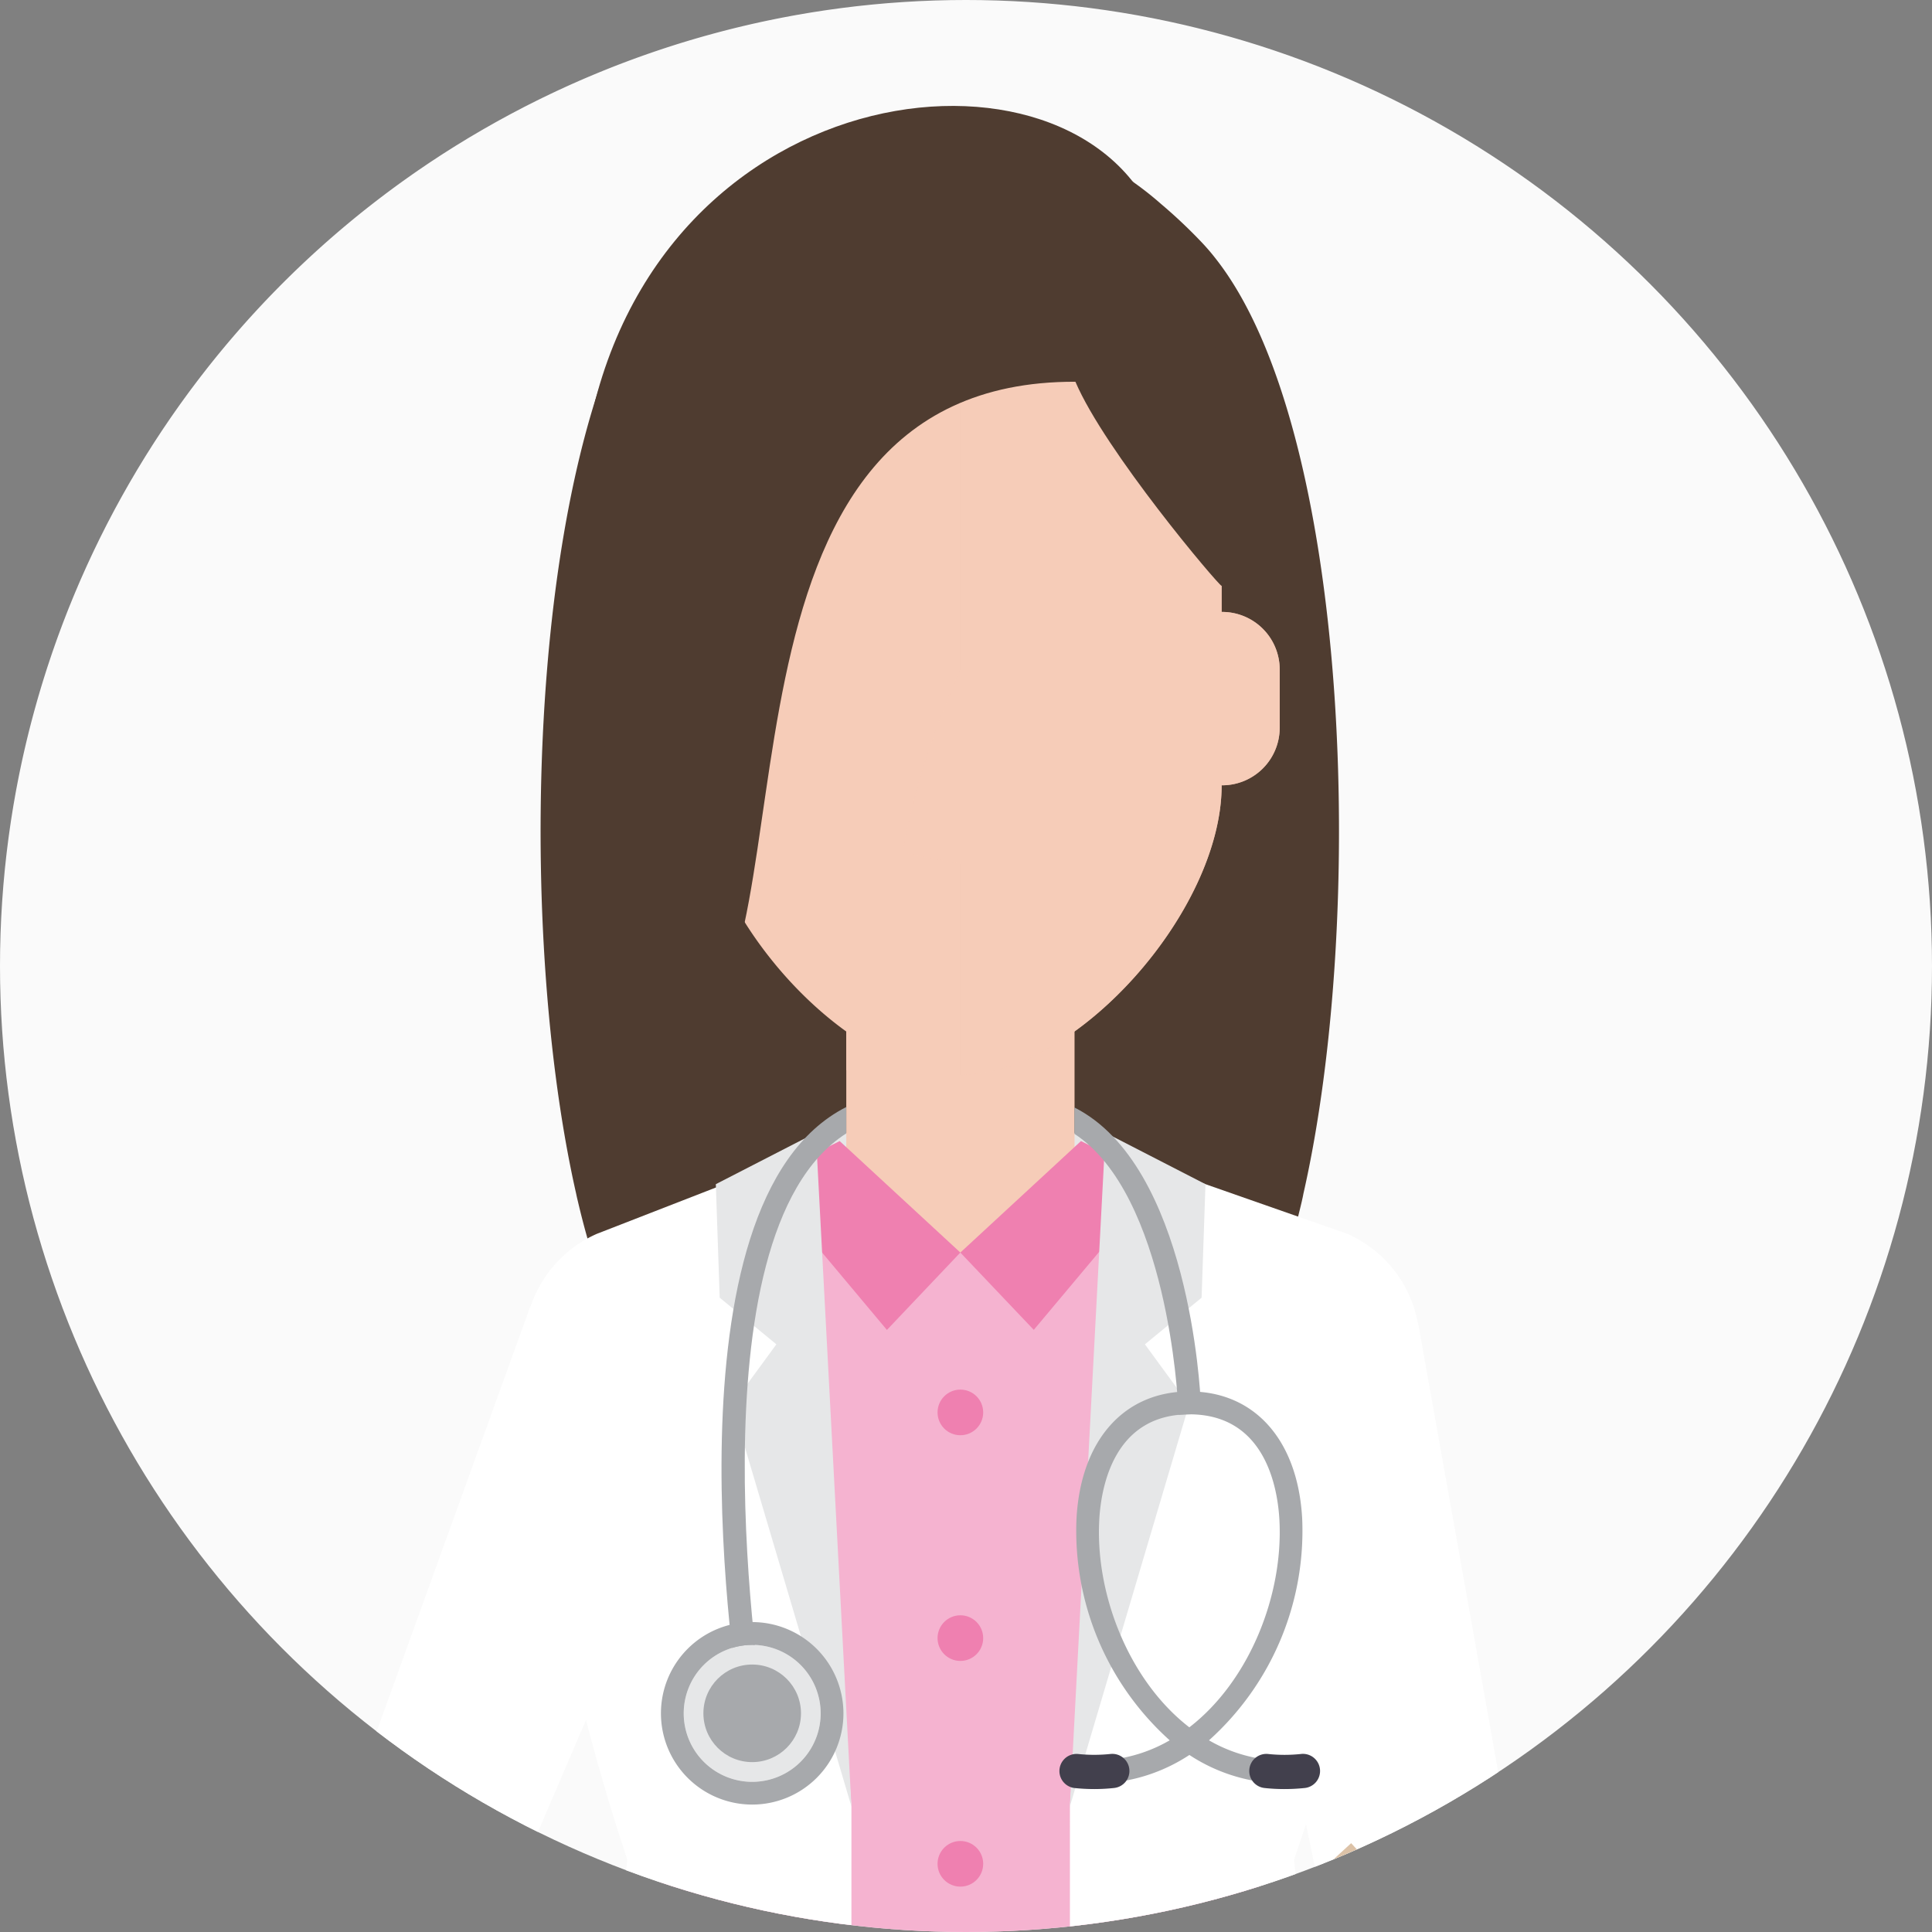 <svg xmlns="http://www.w3.org/2000/svg" xmlns:xlink="http://www.w3.org/1999/xlink" width="129.794" height="129.794" viewBox="0 0 129.794 129.794"><rect x="0" y="0" width="129.794" height="129.794" fill="#808080" stroke="none"/><defs><style>.a{fill:none;}.b{clip-path:url(#a);}.c{fill:#fafafa;}.d,.f{fill:#e6e7e8;}.d,.h,.p{mix-blend-mode:multiply;isolation:isolate;}.e{fill:#4f3c30;}.g,.h,.p{fill:#f6ccb8;}.i{fill:#fff;}.j{fill:#dcc2a7;}.k{fill:#f1f2f2;}.l{fill:#a7a9ac;}.m{fill:#42404d;}.n{fill:#f5b3d0;}.o{fill:#ef80b0;}.p{opacity:0.8;}</style><clipPath id="a"><circle class="a" cx="64.897" cy="64.897" r="64.897"/></clipPath></defs><g transform="translate(-356.296 -38.033)"><g class="b" transform="translate(356.296 38.033)"><g transform="translate(22.601 7.116)"><path class="c" d="M64.9,0A64.9,64.9,0,1,1,0,64.9,64.9,64.9,0,0,1,64.9,0Z" transform="translate(-22.601 -7.116)"/><ellipse class="d" cx="38.313" cy="9.578" rx="38.313" ry="9.578" transform="translate(0 298.058)"/><path class="e" d="M459.247,121.741c-.029.173-.067.323-.1.481-.383,1.639-.812,3.164-1.278,4.554a21.671,21.671,0,0,1-2.75,5.87,8.043,8.043,0,0,1-1.7,1.759,7.318,7.318,0,0,1-4.57,1.391H420.8a7.284,7.284,0,0,1-4.727-1.511,8.233,8.233,0,0,1-1.541-1.639,21.711,21.711,0,0,1-2.751-5.87c-.466-1.39-.894-2.916-1.278-4.554-.038-.158-.075-.308-.105-.466C406,102.4,407.307,68.1,417.273,57.768c4.089-4.239,9.146-7.967,17.549-7.967a21.781,21.781,0,0,1,14.859,5.434,34.348,34.348,0,0,1,2.69,2.533,14.6,14.6,0,0,1,.985,1.142C462.419,70.424,463.493,103.065,459.247,121.741Z" transform="translate(-394.286 -48.652)"/><path class="f" d="M433.62,146.381h19.5l1.533,8.8H432.087Z" transform="translate(-401.455 -77.397)"/><g transform="translate(30.422 60.393)"><path class="g" d="M450.943,143.923v-9.773H435.618v9.773l-3.831.3,3.831,24.706h15.325l3.831-24.707Z" transform="translate(-431.787 -134.149)"/><path class="h" d="M437.241,134.24v4.318l15.325,5.182v-9.5Z" transform="translate(-433.41 -134.176)"/></g><g transform="translate(15.209 142.544)"><path class="g" d="M459.055,251.112H414.318c-10.264,17.662.905,41.559,6.142,97.576.947,7.967-1.792,32.232-2.537,50.588l-1.547,15.107h9.962l1.483-15.107,5.325-50.786,2.7-67.494h.84l.84-5.364,1.895,118.28-.049,20.471h9.962l-.015-15.107C449.166,298.427,471.807,273.055,459.055,251.112Z" transform="translate(-410.128 -251.112)"/><path class="i" d="M451.366,471.373s1.122,6.543,4.945,6.543,4.945-6.543,4.945-6.543a30.979,30.979,0,0,1,1.031,6.324c0,4.668-1.851,7.293-5.977,7.293s-5.977-2.625-5.977-7.293A30.959,30.959,0,0,1,451.366,471.373Z" transform="translate(-422.094 -316.668)"/><path class="i" d="M429.129,471.659s-1.688,6.42-5.5,6.087-4.356-6.949-4.356-6.949a30.924,30.924,0,0,0-1.579,6.21c-.407,4.65,1.208,7.426,5.318,7.786s6.183-2.094,6.59-6.744A30.953,30.953,0,0,0,429.129,471.659Z" transform="translate(-412.363 -316.497)"/></g><g transform="translate(26.544 81.706)"><path class="i" d="M485.44,231.549l12.221-2.173-11.573-64.882-13.765,3.43Z" transform="translate(-439.974 -164.494)"/><g transform="translate(0 34.987)"><rect class="j" width="56.482" height="43.253" transform="matrix(0.737, -0.676, 0.676, 0.737, 0, 38.199)"/><rect class="k" width="53.347" height="37.241" transform="translate(4.342 38.293) rotate(-42.556)"/><path class="l" d="M497.764,228.088l-1.96,1.8a1.553,1.553,0,0,0-.094,2.193l8.461,9.216a1.554,1.554,0,0,0,2.193.093l1.96-1.8,1.829-1.679L507.3,234.8a3.72,3.72,0,0,0-4.854-5.287l-2.853-3.108Zm8.173,3.938a.621.621,0,1,1,.037-.877A.62.62,0,0,1,505.936,232.026Zm-7.753-3.48,9.721,10.588-1.961,1.8a.932.932,0,0,1-1.316-.056l-8.461-9.216a.933.933,0,0,1,.056-1.316Z" transform="translate(-446.812 -217.909)"/></g><path class="g" d="M504.816,275.833a5.661,5.661,0,0,0-10.878,2.9l1.488,5.575A11.086,11.086,0,0,0,504.816,275.833Z" transform="translate(-446.36 -196.546)"/></g><g transform="translate(14.513 69.541)"><path class="m" d="M413.514,245.506h46.055s10.189,28.268-.524,75.711a.864.864,0,0,1-.813.517h-43.38a.863.863,0,0,1-.813-.517C403.326,273.774,413.514,245.506,413.514,245.506Z" transform="translate(-409.137 -176.44)"/><path class="n" d="M428.957,149.63l.6,2.238c1.031,2.955,3.555,3.527,9.833,3.527,7.083,0,9.907-1.892,10.746-4.558l.322-1.208c13.047,4.9,9.044,45.761,9.044,45.761l.082,22.443-19.907,0-20.975,0,.546-22.443S415.91,154.532,428.957,149.63Z" transform="translate(-411.983 -147.905)"/><g transform="translate(25.872 16.698)"><circle class="o" cx="1.533" cy="1.533" r="1.533"/><circle class="o" cx="1.533" cy="1.533" r="1.533" transform="translate(0 15.162)"/><circle class="o" cx="1.533" cy="1.533" r="1.533" transform="translate(0 30.325)"/><circle class="o" cx="1.533" cy="1.533" r="1.533" transform="translate(0 45.487)"/></g><path class="o" d="M448.153,154.665l4.933,5.194,8.436-10.064-5.264-2.621-1.981,1.832Z" transform="translate(-420.75 -147.174)"/><path class="o" d="M434.381,147.177l8.107,7.488-4.933,5.2-8.433-10.069Z" transform="translate(-415.085 -147.175)"/></g><g transform="translate(11.036 68.984)"><path class="i" d="M458.627,268.822l2,9.309,21.568,0c-.843-12.889-8.508-82.311-8.508-82.311,4.706-13.646,7.876-26.982,8.445-34.294a8.158,8.158,0,0,0-4.86-7.746l-15.3-5.356-3.34,43.829Z" transform="translate(-420.39 -146.988)"/><path class="i" d="M427.75,268.822l-1.995,9.309-21.568,0c.842-12.889,8.508-82.311,8.508-82.311a142.705,142.705,0,0,1-6.912-34.294,8.157,8.157,0,0,1,4.86-7.746l13.767-5.356,3.34,43.829Z" transform="translate(-404.187 -146.988)"/><g transform="translate(39.37 83.087)"><path class="i" d="M460.805,283.92,477.9,288.5V269.256l-17.092-4.58Z" transform="translate(-460.409 -264.676)"/><rect class="d" width="1.533" height="17.695" transform="translate(0 1.48) rotate(-75)"/></g><path class="f" d="M467.738,149.835l-.26,7.626-3.808,3.133,2.964,4.051-8.006,27,2.395-45.262Z" transform="translate(-420.39 -146.381)"/><path class="f" d="M424.764,149.835l.26,7.626,3.808,3.133-2.964,4.051,8.006,27-2.395-45.262Z" transform="translate(-410.311 -146.381)"/></g><g transform="translate(0.179 80.631)"><path class="g" d="M419.642,257.817l1.311,3.09a13.936,13.936,0,0,1,6.033,6.565,1.729,1.729,0,0,1-.91,2.269,1.708,1.708,0,0,1-1.384-.025l.626,1.476a5.172,5.172,0,1,1-9.523,4.041l-5.676-13.376Z" transform="translate(-395.095 -191.194)"/><path class="d" d="M414.012,234.2l8.084,19.057,2.82-1.2-10.222-24.107C414.487,229.811,414.257,231.911,414.012,234.2Z" transform="translate(-396.254 -182.307)"/><path class="i" d="M404.556,238.165l11.426-4.848L401.6,199.43l5.883-13.71-5.9-22.758L389.1,197.492a6.2,6.2,0,0,0,.122,4.54Z" transform="translate(-388.729 -162.963)"/><path class="i" d="M428.26,283.92l-17.092,4.58V269.256l17.092-4.58Z" transform="translate(-395.408 -193.236)"/><rect class="d" width="17.695" height="1.533" transform="matrix(0.966, -0.259, 0.259, 0.966, 15.761, 76.02)"/></g><g transform="translate(16.19)"><g transform="translate(4.271 6.87)"><path class="g" d="M456.615,85.072V77.1c0-8.464-9.8-19.156-17.554-19.156S421.506,68.639,421.506,77.1v7.969a3.867,3.867,0,0,0-3.9,3.831v3.985a3.866,3.866,0,0,0,3.9,3.831c0,8.464,9.8,19.463,17.554,19.463s17.554-11,17.554-19.463a3.867,3.867,0,0,0,3.9-3.831V88.9A3.867,3.867,0,0,0,456.615,85.072Z" transform="translate(-417.605 -57.946)"/><path class="p" d="M446.5,102.006v14.176c7.756,0,17.554-11,17.554-19.463a3.867,3.867,0,0,0,3.9-3.831V88.9a3.867,3.867,0,0,0-3.9-3.831V77.1c0-8.464-9.8-19.156-17.554-19.156V88.98a52.109,52.109,0,0,0-3.9,12.261Z" transform="translate(-425.044 -57.946)"/></g><path class="e" d="M418.966,110.925c-5.538-18.479-9.408-29.945-6.383-42.413,5.875-24.217,35.446-25.653,38.441-10.455.638,3.235,7.156,6.427,3.784,22.357-.259-.092-7.848-9.075-9.826-13.719C418.966,66.613,427.672,105.182,418.966,110.925Z" transform="translate(-411.525 -48.165)"/></g><g transform="translate(21.802 67.255)"><path class="l" d="M467.547,163.777c-.03-.7-.778-15.933-8.489-19.815v1.769c6.271,4.094,6.951,17.955,6.958,18.112l.032.765,1.531-.065Z" transform="translate(-431.283 -143.932)"/><path class="l" d="M433.688,145.692v-1.773c-12.612,6.393-7.315,39.352-7.076,40.8l.125.756,1.512-.251-.126-.756C428.068,184.13,422.98,152.519,433.688,145.692Z" transform="translate(-421.238 -143.919)"/><g transform="translate(26.743 19.112)"><path class="l" d="M472.092,195.863a10.09,10.09,0,0,1-3.94-1.3,18.916,18.916,0,0,0,6.262-14.88c-.283-5.278-3.188-8.558-7.582-8.558s-7.3,3.28-7.581,8.558a18.916,18.916,0,0,0,6.262,14.88,10.09,10.09,0,0,1-3.94,1.3.766.766,0,0,0,.081,1.528q.04,0,.082,0a11.593,11.593,0,0,0,5.1-1.845,11.6,11.6,0,0,0,5.1,1.845.817.817,0,0,0,.082,0,.766.766,0,0,0,.081-1.528ZM460.78,179.77c.115-2.137.933-7.108,6.052-7.108s5.937,4.971,6.052,7.108c.271,5.069-2.045,10.834-6.052,13.92C462.825,190.6,460.509,184.839,460.78,179.77Z" transform="translate(-458.077 -171.129)"/><path class="m" d="M459.972,208.153a13.077,13.077,0,0,1-1.351-.07,1.15,1.15,0,0,1,.238-2.287,10.478,10.478,0,0,0,2.186,0,1.149,1.149,0,1,1,.244,2.285A12.347,12.347,0,0,1,459.972,208.153Z" transform="translate(-457.59 -181.445)"/><path class="m" d="M478.134,208.153a12.356,12.356,0,0,1-1.316-.07,1.149,1.149,0,1,1,.244-2.285,10.478,10.478,0,0,0,2.186,0,1.15,1.15,0,1,1,.238,2.287A13.067,13.067,0,0,1,478.134,208.153Z" transform="translate(-463.007 -181.445)"/></g><g transform="translate(0 34.602)"><circle class="f" cx="4.598" cy="4.598" r="4.598" transform="translate(1.532 1.533)"/><path class="l" d="M425.644,194.716a4.6,4.6,0,1,1-4.6,4.6,4.6,4.6,0,0,1,4.6-4.6m0-1.533a6.13,6.13,0,1,0,6.13,6.13,6.137,6.137,0,0,0-6.13-6.13Z" transform="translate(-419.514 -193.183)"/><g transform="translate(2.852 2.852)"><circle class="l" cx="3.278" cy="3.278" r="3.278"/></g></g></g></g></g><path class="a" d="M64.9,0A64.9,64.9,0,1,1,0,64.9,64.9,64.9,0,0,1,64.9,0Z" transform="translate(356.296 38.033)"/></g></svg>